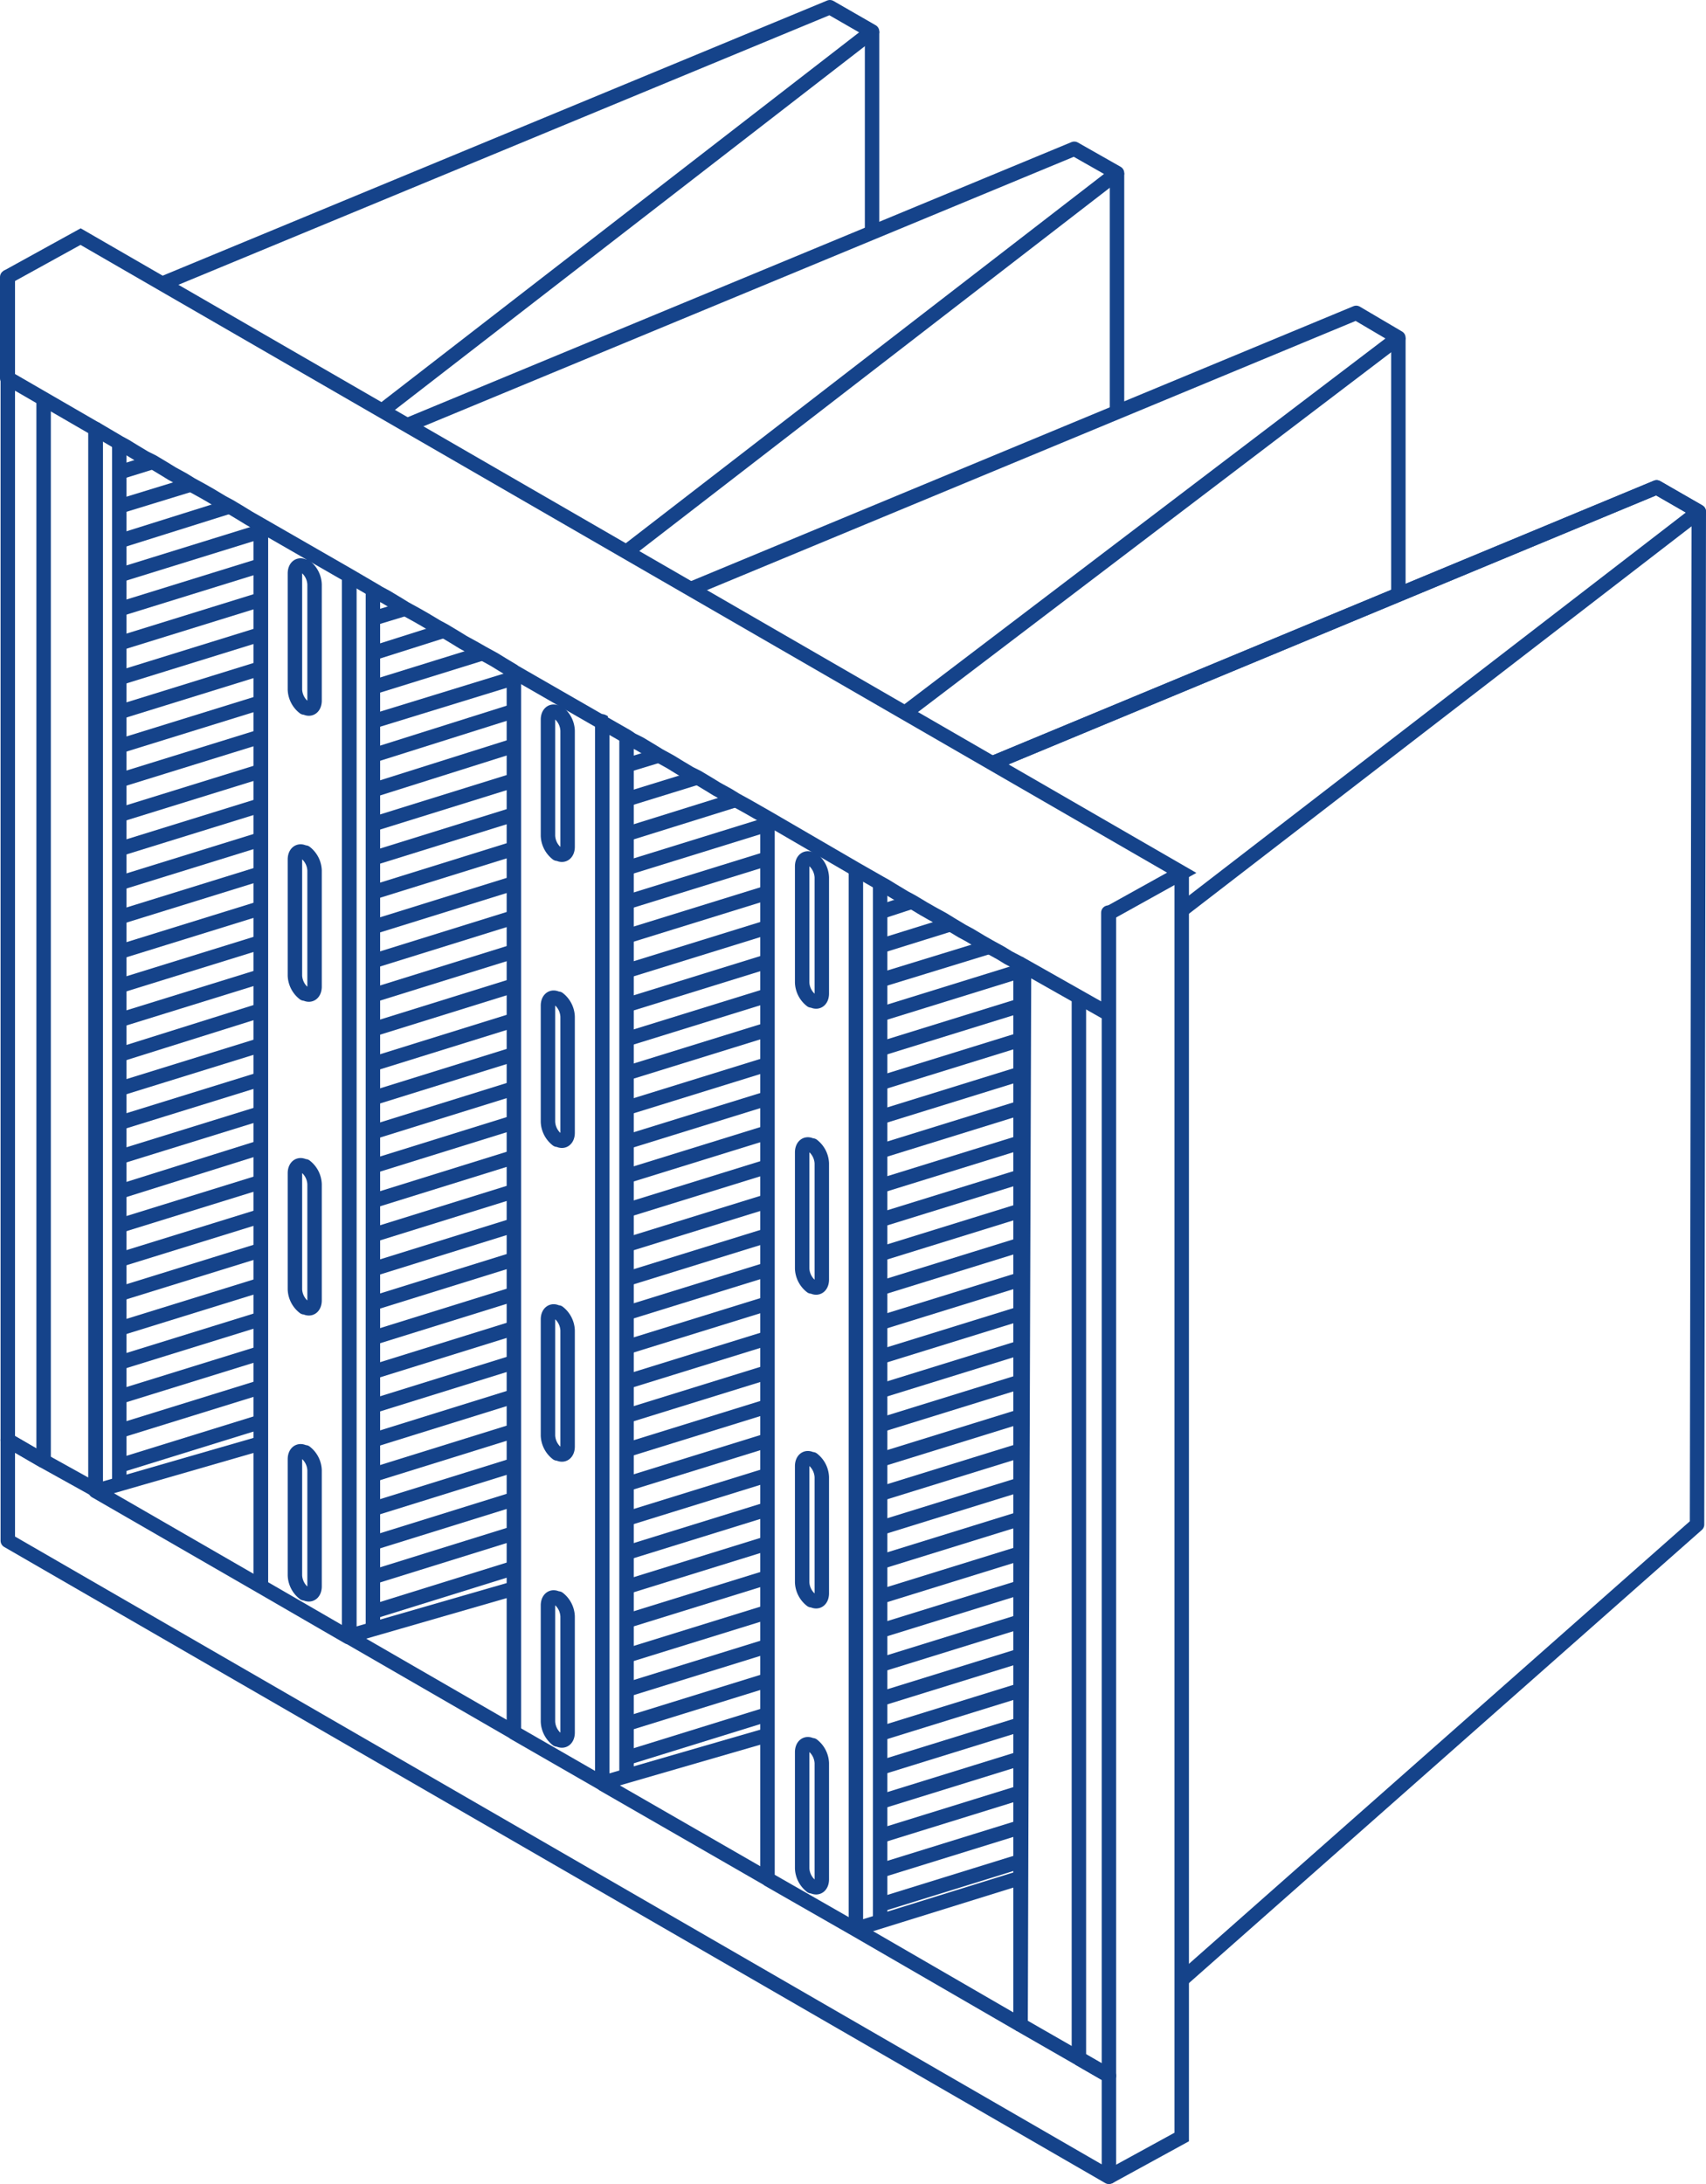 <svg xmlns="http://www.w3.org/2000/svg" width="29.53" height="37.8" viewBox="0 0 29.53 37.8">
  <g id="Layer_4" transform="translate(-8.215 -3.225)">
    <path id="Path_2547" data-name="Path 2547" d="M8.35,8.02V9.77H8.34V8.02h.01Z" fill="none" stroke="#15438a" stroke-linejoin="round" stroke-width="0.25"/>
    <path id="Path_2548" data-name="Path 2548" d="M26.89,38.85h0l.52.3V40.9L8.35,29.89V28.15l.62.36" fill="none" stroke="#15438a" stroke-linejoin="round" stroke-width="0.25"/>
    <path id="Path_2549" data-name="Path 2549" d="M27.41,19.02V39.15l-.52-.3h0l-1.01-.58V19.91l1.52.86V19.02Z" fill="none" stroke="#15438a" stroke-linejoin="round" stroke-width="0.25"/>
    <line id="Line_153" data-name="Line 153" x1="0.03" y1="0.02" transform="translate(18.64 15.71)" fill="none" stroke="#15438a" stroke-linejoin="round" stroke-width="0.25"/>
    <path id="Path_2550" data-name="Path 2550" d="M9.87,10.65V29.01l-.9-.5h0l-.62-.36V9.77Z" fill="none" stroke="#15438a" stroke-linejoin="round" stroke-width="0.25"/>
    <line id="Line_154" data-name="Line 154" y1="0.02" transform="translate(18.64 15.71)" fill="none" stroke="#15438a" stroke-linejoin="round" stroke-width="0.25"/>
    <line id="Line_155" data-name="Line 155" y1="18.34" transform="translate(23.03 18.27)" fill="none" stroke="#15438a" stroke-linejoin="round" stroke-width="0.25"/>
    <line id="Line_156" data-name="Line 156" y1="18.35" transform="translate(12.73 12.31)" fill="none" stroke="#15438a" stroke-linejoin="round" stroke-width="0.25"/>
    <path id="Path_2551" data-name="Path 2551" d="M14.26,13.19V31.54h0" fill="none" stroke="#15438a" stroke-linejoin="round" stroke-width="0.25"/>
    <line id="Line_157" data-name="Line 157" y1="18.35" transform="translate(12.73 12.31)" fill="none" stroke="#15438a" stroke-linejoin="round" stroke-width="0.25"/>
    <path id="Path_2552" data-name="Path 2552" d="M9.87,29.01V10.65l.02.01" fill="none" stroke="#15438a" stroke-linejoin="round" stroke-width="0.25"/>
    <path id="Path_2553" data-name="Path 2553" d="M9.87,10.66h.02l.39.23.11.06.13.08.2.12.14.07.2.12.13.08h0l.2.11.13.08.2.11.14.08.2.12.13.07.2.12.13.08.21.12,1.53.88.41.24.1.06.13.07.2.12.13.08.2.11.14.08.2.12.13.07.2.12.13.08.2.11.14.08.2.11.13.08.2.12h0l.01.01,1.53.88.42.24.09.06.14.07.2.12.13.08.2.11.13.08.2.12.14.07.2.12.13.08.2.11.13.08.2.11.14.08.21.12,1.53.89.42.24.09.05.13.08.2.12.13.07.2.12.14.08.2.11.13.08.2.12.13.07.2.12.14.08.2.11.13.08.21.11" fill="none" stroke="#15438a" stroke-linejoin="round" stroke-width="0.25"/>
    <line id="Line_158" data-name="Line 158" x1="0.02" y1="0.01" transform="translate(18.65 15.72)" fill="none" stroke="#15438a" stroke-linejoin="round" stroke-width="0.25"/>
    <line id="Line_159" data-name="Line 159" transform="translate(12.73 30.66)" fill="none" stroke="#15438a" stroke-linejoin="round" stroke-width="0.25"/>
    <path id="Path_2554" data-name="Path 2554" d="M25.88,38.27l-2.85-1.65h0l-1.52-.87h0l-.01-.01L18.65,34.1h0l-.01-.01-1.53-.88-.01-.01-2.84-1.64h-.01l-1.52-.88h0L9.87,29.03l2.84-.82" fill="none" stroke="#15438a" stroke-linejoin="round" stroke-width="0.25"/>
    <path id="Path_2555" data-name="Path 2555" d="M17.11,14.85V33.19" fill="none" stroke="#15438a" stroke-linejoin="round" stroke-width="0.25"/>
    <path id="Path_2556" data-name="Path 2556" d="M14.26,13.19V31.54h0" fill="none" stroke="#15438a" stroke-linejoin="round" stroke-width="0.25"/>
    <path id="Path_2557" data-name="Path 2557" d="M17.1,30.72l-2.84.82h-.01" fill="none" stroke="#15438a" stroke-linejoin="round" stroke-width="0.25"/>
    <path id="Path_2558" data-name="Path 2558" d="M21.5,17.38V35.73" fill="none" stroke="#15438a" stroke-linejoin="round" stroke-width="0.25"/>
    <path id="Path_2559" data-name="Path 2559" d="M18.64,34.07V15.71l.03.02" fill="none" stroke="#15438a" stroke-linejoin="round" stroke-width="0.25"/>
    <line id="Line_160" data-name="Line 160" y1="0.82" x2="2.83" transform="translate(18.65 33.26)" fill="none" stroke="#15438a" stroke-linejoin="round" stroke-width="0.25"/>
    <path id="Path_2560" data-name="Path 2560" d="M25.94,19.93v.12l-.06,18.22" fill="none" stroke="#15438a" stroke-linejoin="round" stroke-width="0.25"/>
    <line id="Line_161" data-name="Line 161" y1="0.88" x2="2.83" transform="translate(23.03 35.73)" fill="none" stroke="#15438a" stroke-linejoin="round" stroke-width="0.25"/>
    <path id="Path_2561" data-name="Path 2561" d="M22.28,20.54h-.02a.413.413,0,0,1-.16-.31V18.22c0-.11.07-.17.16-.12h.02a.413.413,0,0,1,.16.31v2.01C22.44,20.53,22.37,20.59,22.28,20.54Z" fill="none" stroke="#15438a" stroke-linejoin="round" stroke-width="0.25"/>
    <path id="Path_2562" data-name="Path 2562" d="M22.28,25.49h-.02a.413.413,0,0,1-.16-.31V23.17c0-.11.07-.17.16-.12h.02a.413.413,0,0,1,.16.31v2.01C22.44,25.48,22.37,25.54,22.28,25.49Z" fill="none" stroke="#15438a" stroke-linejoin="round" stroke-width="0.25"/>
    <path id="Path_2563" data-name="Path 2563" d="M22.28,30.92h-.02a.413.413,0,0,1-.16-.31V28.6c0-.11.07-.17.16-.12h.02a.413.413,0,0,1,.16.31V30.8C22.44,30.91,22.37,30.97,22.28,30.92Z" fill="none" stroke="#15438a" stroke-linejoin="round" stroke-width="0.25"/>
    <path id="Path_2564" data-name="Path 2564" d="M22.28,35.87h-.02a.413.413,0,0,1-.16-.31V33.55c0-.11.07-.17.16-.12h.02a.413.413,0,0,1,.16.31v2.01C22.44,35.86,22.37,35.92,22.28,35.87Z" fill="none" stroke="#15438a" stroke-linejoin="round" stroke-width="0.25"/>
    <path id="Path_2565" data-name="Path 2565" d="M17.88,18h-.02a.413.413,0,0,1-.16-.31V15.68c0-.11.07-.17.16-.12h.02a.413.413,0,0,1,.16.31v2.01c0,.11-.07.17-.16.12Z" fill="none" stroke="#15438a" stroke-linejoin="round" stroke-width="0.25"/>
    <path id="Path_2566" data-name="Path 2566" d="M17.88,22.95h-.02a.413.413,0,0,1-.16-.31V20.63c0-.11.07-.17.16-.12h.02a.413.413,0,0,1,.16.31v2.01C18.04,22.94,17.97,23,17.88,22.95Z" fill="none" stroke="#15438a" stroke-linejoin="round" stroke-width="0.25"/>
    <path id="Path_2567" data-name="Path 2567" d="M17.88,28.38h-.02a.413.413,0,0,1-.16-.31V26.06c0-.11.07-.17.16-.12h.02a.413.413,0,0,1,.16.31v2.01C18.04,28.37,17.97,28.43,17.88,28.38Z" fill="none" stroke="#15438a" stroke-linejoin="round" stroke-width="0.25"/>
    <path id="Path_2568" data-name="Path 2568" d="M17.88,33.33h-.02a.413.413,0,0,1-.16-.31V31.01c0-.11.07-.17.16-.12h.02a.413.413,0,0,1,.16.31v2.01c0,.11-.07.17-.16.12Z" fill="none" stroke="#15438a" stroke-linejoin="round" stroke-width="0.25"/>
    <path id="Path_2569" data-name="Path 2569" d="M13.5,15.47h-.02a.413.413,0,0,1-.16-.31V13.15c0-.11.07-.17.16-.12h.02a.413.413,0,0,1,.16.31v2.01C13.66,15.46,13.59,15.52,13.5,15.47Z" fill="none" stroke="#15438a" stroke-linejoin="round" stroke-width="0.25"/>
    <path id="Path_2570" data-name="Path 2570" d="M13.5,20.42h-.02a.413.413,0,0,1-.16-.31V18.1c0-.11.07-.17.16-.12h.02a.413.413,0,0,1,.16.31V20.3C13.66,20.41,13.59,20.47,13.5,20.42Z" fill="none" stroke="#15438a" stroke-linejoin="round" stroke-width="0.25"/>
    <path id="Path_2571" data-name="Path 2571" d="M13.5,25.85h-.02a.413.413,0,0,1-.16-.31V23.53c0-.11.07-.17.16-.12h.02a.413.413,0,0,1,.16.31v2.01C13.66,25.84,13.59,25.9,13.5,25.85Z" fill="none" stroke="#15438a" stroke-linejoin="round" stroke-width="0.25"/>
    <path id="Path_2572" data-name="Path 2572" d="M13.5,30.8h-.02a.413.413,0,0,1-.16-.31V28.48c0-.11.07-.17.16-.12h.02a.413.413,0,0,1,.16.31v2.01C13.66,30.79,13.59,30.85,13.5,30.8Z" fill="none" stroke="#15438a" stroke-linejoin="round" stroke-width="0.25"/>
    <line id="Line_162" data-name="Line 162" y2="18.36" transform="translate(26.89 20.49)" fill="none" stroke="#15438a" stroke-linejoin="round" stroke-width="0.25"/>
    <line id="Line_163" data-name="Line 163" y2="18.37" transform="translate(8.97 10.14)" fill="none" stroke="#15438a" stroke-linejoin="round" stroke-width="0.25"/>
    <path id="Path_2599" data-name="Path 2599" d="M8.34,8.02l1.27-.7L28.67,18.33l-1.26.7" fill="none" stroke="#15438a" stroke-width="0.25"/>
    <path id="Path_2600" data-name="Path 2600" d="M28.67,18.33V40.21l-1.26.69" fill="none" stroke="#15438a" stroke-width="0.25"/>
    <path id="Path_2601" data-name="Path 2601" d="M14.67,13.43v18h0" fill="none" stroke="#15438a" stroke-linejoin="round" stroke-width="0.25"/>
    <path id="Path_2602" data-name="Path 2602" d="M10.28,10.89v18" fill="none" stroke="#15438a" stroke-linejoin="round" stroke-width="0.25"/>
    <path id="Path_2603" data-name="Path 2603" d="M19.06,15.97v18" fill="none" stroke="#15438a" stroke-linejoin="round" stroke-width="0.25"/>
    <path id="Path_2604" data-name="Path 2604" d="M23.45,36.49V18.51" fill="none" stroke="#15438a" stroke-linejoin="round" stroke-width="0.25"/>
    <line id="Line_164" data-name="Line 164" x1="1.89" y2="0.58" transform="translate(23.45 19.61)" fill="none" stroke="#15438a" stroke-linejoin="round" stroke-width="0.25"/>
    <line id="Line_165" data-name="Line 165" x1="2.42" y2="0.75" transform="translate(23.45 35.44)" fill="none" stroke="#15438a" stroke-linejoin="round" stroke-width="0.25"/>
    <line id="Line_166" data-name="Line 166" x1="2.42" y2="0.75" transform="translate(23.45 34.85)" fill="none" stroke="#15438a" stroke-linejoin="round" stroke-width="0.25"/>
    <line id="Line_167" data-name="Line 167" x1="2.42" y2="0.75" transform="translate(23.45 34.25)" fill="none" stroke="#15438a" stroke-linejoin="round" stroke-width="0.25"/>
    <line id="Line_168" data-name="Line 168" x1="2.42" y2="0.75" transform="translate(23.45 33.66)" fill="none" stroke="#15438a" stroke-linejoin="round" stroke-width="0.25"/>
    <line id="Line_169" data-name="Line 169" x1="2.42" y2="0.75" transform="translate(23.45 33.07)" fill="none" stroke="#15438a" stroke-linejoin="round" stroke-width="0.25"/>
    <line id="Line_170" data-name="Line 170" x1="2.42" y2="0.75" transform="translate(23.45 32.48)" fill="none" stroke="#15438a" stroke-linejoin="round" stroke-width="0.25"/>
    <line id="Line_171" data-name="Line 171" x1="2.42" y2="0.75" transform="translate(23.45 31.88)" fill="none" stroke="#15438a" stroke-linejoin="round" stroke-width="0.25"/>
    <line id="Line_172" data-name="Line 172" x1="2.42" y2="0.75" transform="translate(23.45 31.29)" fill="none" stroke="#15438a" stroke-linejoin="round" stroke-width="0.25"/>
    <line id="Line_173" data-name="Line 173" x1="2.42" y2="0.75" transform="translate(23.45 30.7)" fill="none" stroke="#15438a" stroke-linejoin="round" stroke-width="0.25"/>
    <line id="Line_174" data-name="Line 174" x1="2.42" y2="0.75" transform="translate(23.45 30.11)" fill="none" stroke="#15438a" stroke-linejoin="round" stroke-width="0.25"/>
    <line id="Line_175" data-name="Line 175" x1="2.42" y2="0.75" transform="translate(23.45 29.51)" fill="none" stroke="#15438a" stroke-linejoin="round" stroke-width="0.25"/>
    <line id="Line_176" data-name="Line 176" x1="2.42" y2="0.75" transform="translate(23.45 28.92)" fill="none" stroke="#15438a" stroke-linejoin="round" stroke-width="0.25"/>
    <line id="Line_177" data-name="Line 177" x1="2.42" y2="0.75" transform="translate(23.45 28.33)" fill="none" stroke="#15438a" stroke-linejoin="round" stroke-width="0.25"/>
    <line id="Line_178" data-name="Line 178" x1="2.42" y2="0.75" transform="translate(23.45 27.74)" fill="none" stroke="#15438a" stroke-linejoin="round" stroke-width="0.25"/>
    <line id="Line_179" data-name="Line 179" x1="2.42" y2="0.75" transform="translate(23.45 27.14)" fill="none" stroke="#15438a" stroke-linejoin="round" stroke-width="0.25"/>
    <line id="Line_180" data-name="Line 180" x1="2.42" y2="0.75" transform="translate(23.45 26.55)" fill="none" stroke="#15438a" stroke-linejoin="round" stroke-width="0.25"/>
    <line id="Line_181" data-name="Line 181" x1="2.42" y2="0.75" transform="translate(23.45 25.96)" fill="none" stroke="#15438a" stroke-linejoin="round" stroke-width="0.25"/>
    <line id="Line_182" data-name="Line 182" x1="2.42" y2="0.75" transform="translate(23.45 25.37)" fill="none" stroke="#15438a" stroke-linejoin="round" stroke-width="0.25"/>
    <line id="Line_183" data-name="Line 183" x1="2.42" y2="0.75" transform="translate(23.45 24.77)" fill="none" stroke="#15438a" stroke-linejoin="round" stroke-width="0.25"/>
    <line id="Line_184" data-name="Line 184" x1="2.42" y2="0.75" transform="translate(23.45 24.18)" fill="none" stroke="#15438a" stroke-linejoin="round" stroke-width="0.25"/>
    <line id="Line_185" data-name="Line 185" x1="2.42" y2="0.75" transform="translate(23.45 23.59)" fill="none" stroke="#15438a" stroke-linejoin="round" stroke-width="0.25"/>
    <line id="Line_186" data-name="Line 186" x1="2.42" y2="0.75" transform="translate(23.45 23)" fill="none" stroke="#15438a" stroke-linejoin="round" stroke-width="0.25"/>
    <line id="Line_187" data-name="Line 187" x1="2.42" y2="0.75" transform="translate(23.45 22.4)" fill="none" stroke="#15438a" stroke-linejoin="round" stroke-width="0.25"/>
    <line id="Line_188" data-name="Line 188" x1="2.42" y2="0.75" transform="translate(23.45 21.81)" fill="none" stroke="#15438a" stroke-linejoin="round" stroke-width="0.25"/>
    <line id="Line_189" data-name="Line 189" x1="2.42" y2="0.75" transform="translate(23.45 21.22)" fill="none" stroke="#15438a" stroke-linejoin="round" stroke-width="0.25"/>
    <line id="Line_190" data-name="Line 190" x1="2.42" y2="0.75" transform="translate(23.45 20.63)" fill="none" stroke="#15438a" stroke-linejoin="round" stroke-width="0.25"/>
    <line id="Line_191" data-name="Line 191" x1="2.42" y2="0.75" transform="translate(23.45 20.03)" fill="none" stroke="#15438a" stroke-linejoin="round" stroke-width="0.25"/>
    <line id="Line_192" data-name="Line 192" x1="1.22" y2="0.38" transform="translate(23.45 19.22)" fill="none" stroke="#15438a" stroke-linejoin="round" stroke-width="0.25"/>
    <line id="Line_193" data-name="Line 193" x1="0.55" y2="0.18" transform="translate(23.45 18.83)" fill="none" stroke="#15438a" stroke-linejoin="round" stroke-width="0.25"/>
    <line id="Line_194" data-name="Line 194" x1="1.89" y2="0.59" transform="translate(19.06 17.07)" fill="none" stroke="#15438a" stroke-linejoin="round" stroke-width="0.25"/>
    <line id="Line_195" data-name="Line 195" x1="2.42" y2="0.75" transform="translate(19.06 32.9)" fill="none" stroke="#15438a" stroke-linejoin="round" stroke-width="0.25"/>
    <line id="Line_196" data-name="Line 196" x1="2.42" y2="0.75" transform="translate(19.06 32.31)" fill="none" stroke="#15438a" stroke-linejoin="round" stroke-width="0.25"/>
    <line id="Line_197" data-name="Line 197" x1="2.42" y2="0.75" transform="translate(19.06 31.72)" fill="none" stroke="#15438a" stroke-linejoin="round" stroke-width="0.25"/>
    <line id="Line_198" data-name="Line 198" x1="2.42" y2="0.75" transform="translate(19.06 31.13)" fill="none" stroke="#15438a" stroke-linejoin="round" stroke-width="0.25"/>
    <line id="Line_199" data-name="Line 199" x1="2.42" y2="0.75" transform="translate(19.06 30.53)" fill="none" stroke="#15438a" stroke-linejoin="round" stroke-width="0.25"/>
    <line id="Line_200" data-name="Line 200" x1="2.42" y2="0.75" transform="translate(19.06 29.94)" fill="none" stroke="#15438a" stroke-linejoin="round" stroke-width="0.25"/>
    <line id="Line_201" data-name="Line 201" x1="2.42" y2="0.75" transform="translate(19.06 29.35)" fill="none" stroke="#15438a" stroke-linejoin="round" stroke-width="0.25"/>
    <line id="Line_202" data-name="Line 202" x1="2.42" y2="0.75" transform="translate(19.06 28.76)" fill="none" stroke="#15438a" stroke-linejoin="round" stroke-width="0.25"/>
    <line id="Line_203" data-name="Line 203" x1="2.42" y2="0.75" transform="translate(19.06 28.16)" fill="none" stroke="#15438a" stroke-linejoin="round" stroke-width="0.25"/>
    <line id="Line_204" data-name="Line 204" x1="2.42" y2="0.75" transform="translate(19.06 27.57)" fill="none" stroke="#15438a" stroke-linejoin="round" stroke-width="0.25"/>
    <line id="Line_205" data-name="Line 205" x1="2.42" y2="0.75" transform="translate(19.06 26.98)" fill="none" stroke="#15438a" stroke-linejoin="round" stroke-width="0.25"/>
    <line id="Line_206" data-name="Line 206" x1="2.42" y2="0.75" transform="translate(19.06 26.39)" fill="none" stroke="#15438a" stroke-linejoin="round" stroke-width="0.25"/>
    <line id="Line_207" data-name="Line 207" x1="2.42" y2="0.75" transform="translate(19.06 25.79)" fill="none" stroke="#15438a" stroke-linejoin="round" stroke-width="0.25"/>
    <line id="Line_208" data-name="Line 208" x1="2.42" y2="0.75" transform="translate(19.06 25.2)" fill="none" stroke="#15438a" stroke-linejoin="round" stroke-width="0.25"/>
    <line id="Line_209" data-name="Line 209" x1="2.42" y2="0.75" transform="translate(19.06 24.61)" fill="none" stroke="#15438a" stroke-linejoin="round" stroke-width="0.25"/>
    <line id="Line_210" data-name="Line 210" x1="2.42" y2="0.75" transform="translate(19.06 24.02)" fill="none" stroke="#15438a" stroke-linejoin="round" stroke-width="0.25"/>
    <line id="Line_211" data-name="Line 211" x1="2.42" y2="0.75" transform="translate(19.06 23.42)" fill="none" stroke="#15438a" stroke-linejoin="round" stroke-width="0.25"/>
    <line id="Line_212" data-name="Line 212" x1="2.42" y2="0.75" transform="translate(19.06 22.83)" fill="none" stroke="#15438a" stroke-linejoin="round" stroke-width="0.25"/>
    <line id="Line_213" data-name="Line 213" x1="2.42" y2="0.75" transform="translate(19.06 22.24)" fill="none" stroke="#15438a" stroke-linejoin="round" stroke-width="0.25"/>
    <line id="Line_214" data-name="Line 214" x1="2.42" y2="0.75" transform="translate(19.06 21.65)" fill="none" stroke="#15438a" stroke-linejoin="round" stroke-width="0.25"/>
    <line id="Line_215" data-name="Line 215" x1="2.42" y2="0.75" transform="translate(19.06 21.05)" fill="none" stroke="#15438a" stroke-linejoin="round" stroke-width="0.25"/>
    <line id="Line_216" data-name="Line 216" x1="2.42" y2="0.75" transform="translate(19.06 20.46)" fill="none" stroke="#15438a" stroke-linejoin="round" stroke-width="0.25"/>
    <line id="Line_217" data-name="Line 217" x1="2.42" y2="0.75" transform="translate(19.06 19.87)" fill="none" stroke="#15438a" stroke-linejoin="round" stroke-width="0.25"/>
    <line id="Line_218" data-name="Line 218" x1="2.42" y2="0.75" transform="translate(19.06 19.28)" fill="none" stroke="#15438a" stroke-linejoin="round" stroke-width="0.25"/>
    <line id="Line_219" data-name="Line 219" x1="2.42" y2="0.75" transform="translate(19.06 18.68)" fill="none" stroke="#15438a" stroke-linejoin="round" stroke-width="0.25"/>
    <line id="Line_220" data-name="Line 220" x1="2.42" y2="0.75" transform="translate(19.06 18.09)" fill="none" stroke="#15438a" stroke-linejoin="round" stroke-width="0.25"/>
    <line id="Line_221" data-name="Line 221" x1="2.42" y2="0.75" transform="translate(19.06 17.5)" fill="none" stroke="#15438a" stroke-linejoin="round" stroke-width="0.25"/>
    <line id="Line_222" data-name="Line 222" x1="1.23" y2="0.38" transform="translate(19.06 16.68)" fill="none" stroke="#15438a" stroke-linejoin="round" stroke-width="0.25"/>
    <line id="Line_223" data-name="Line 223" x1="0.56" y2="0.17" transform="translate(19.06 16.3)" fill="none" stroke="#15438a" stroke-linejoin="round" stroke-width="0.25"/>
    <path id="Path_2605" data-name="Path 2605" d="M14.67,15.12h0l1.9-.59" fill="none" stroke="#15438a" stroke-linejoin="round" stroke-width="0.25"/>
    <line id="Line_224" data-name="Line 224" x1="2.41" y2="0.75" transform="translate(14.67 30.37)" fill="none" stroke="#15438a" stroke-linejoin="round" stroke-width="0.25"/>
    <line id="Line_225" data-name="Line 225" x1="2.41" y2="0.75" transform="translate(14.67 29.77)" fill="none" stroke="#15438a" stroke-linejoin="round" stroke-width="0.25"/>
    <line id="Line_226" data-name="Line 226" x1="2.41" y2="0.75" transform="translate(14.67 29.18)" fill="none" stroke="#15438a" stroke-linejoin="round" stroke-width="0.25"/>
    <line id="Line_227" data-name="Line 227" x1="2.41" y2="0.75" transform="translate(14.67 28.59)" fill="none" stroke="#15438a" stroke-linejoin="round" stroke-width="0.25"/>
    <line id="Line_228" data-name="Line 228" x1="2.41" y2="0.75" transform="translate(14.67 28)" fill="none" stroke="#15438a" stroke-linejoin="round" stroke-width="0.25"/>
    <line id="Line_229" data-name="Line 229" x1="2.41" y2="0.75" transform="translate(14.67 27.4)" fill="none" stroke="#15438a" stroke-linejoin="round" stroke-width="0.25"/>
    <line id="Line_230" data-name="Line 230" x1="2.41" y2="0.75" transform="translate(14.67 26.81)" fill="none" stroke="#15438a" stroke-linejoin="round" stroke-width="0.25"/>
    <line id="Line_231" data-name="Line 231" x1="2.41" y2="0.75" transform="translate(14.67 26.22)" fill="none" stroke="#15438a" stroke-linejoin="round" stroke-width="0.25"/>
    <line id="Line_232" data-name="Line 232" x1="2.41" y2="0.75" transform="translate(14.67 25.63)" fill="none" stroke="#15438a" stroke-linejoin="round" stroke-width="0.25"/>
    <line id="Line_233" data-name="Line 233" x1="2.41" y2="0.75" transform="translate(14.67 25.03)" fill="none" stroke="#15438a" stroke-linejoin="round" stroke-width="0.25"/>
    <line id="Line_234" data-name="Line 234" x1="2.41" y2="0.75" transform="translate(14.67 24.44)" fill="none" stroke="#15438a" stroke-linejoin="round" stroke-width="0.25"/>
    <line id="Line_235" data-name="Line 235" x1="2.41" y2="0.75" transform="translate(14.67 23.85)" fill="none" stroke="#15438a" stroke-linejoin="round" stroke-width="0.25"/>
    <line id="Line_236" data-name="Line 236" x1="2.41" y2="0.75" transform="translate(14.67 23.26)" fill="none" stroke="#15438a" stroke-linejoin="round" stroke-width="0.25"/>
    <line id="Line_237" data-name="Line 237" x1="2.41" y2="0.75" transform="translate(14.67 22.66)" fill="none" stroke="#15438a" stroke-linejoin="round" stroke-width="0.25"/>
    <line id="Line_238" data-name="Line 238" x1="2.41" y2="0.75" transform="translate(14.67 22.07)" fill="none" stroke="#15438a" stroke-linejoin="round" stroke-width="0.25"/>
    <line id="Line_239" data-name="Line 239" x1="2.41" y2="0.75" transform="translate(14.67 21.48)" fill="none" stroke="#15438a" stroke-linejoin="round" stroke-width="0.25"/>
    <line id="Line_240" data-name="Line 240" x1="2.41" y2="0.75" transform="translate(14.67 20.89)" fill="none" stroke="#15438a" stroke-linejoin="round" stroke-width="0.25"/>
    <line id="Line_241" data-name="Line 241" x1="2.41" y2="0.75" transform="translate(14.67 20.29)" fill="none" stroke="#15438a" stroke-linejoin="round" stroke-width="0.25"/>
    <line id="Line_242" data-name="Line 242" x1="2.41" y2="0.75" transform="translate(14.67 19.7)" fill="none" stroke="#15438a" stroke-linejoin="round" stroke-width="0.25"/>
    <line id="Line_243" data-name="Line 243" x1="2.41" y2="0.75" transform="translate(14.67 19.11)" fill="none" stroke="#15438a" stroke-linejoin="round" stroke-width="0.25"/>
    <line id="Line_244" data-name="Line 244" x1="2.41" y2="0.75" transform="translate(14.67 18.52)" fill="none" stroke="#15438a" stroke-linejoin="round" stroke-width="0.25"/>
    <line id="Line_245" data-name="Line 245" x1="2.41" y2="0.75" transform="translate(14.67 17.92)" fill="none" stroke="#15438a" stroke-linejoin="round" stroke-width="0.25"/>
    <line id="Line_246" data-name="Line 246" x1="2.41" y2="0.75" transform="translate(14.67 17.33)" fill="none" stroke="#15438a" stroke-linejoin="round" stroke-width="0.25"/>
    <line id="Line_247" data-name="Line 247" x1="2.41" y2="0.75" transform="translate(14.67 16.74)" fill="none" stroke="#15438a" stroke-linejoin="round" stroke-width="0.25"/>
    <line id="Line_248" data-name="Line 248" x1="2.44" y2="0.77" transform="translate(14.67 16.13)" fill="none" stroke="#15438a" stroke-linejoin="round" stroke-width="0.25"/>
    <line id="Line_249" data-name="Line 249" x1="2.44" y2="0.77" transform="translate(14.67 15.53)" fill="none" stroke="#15438a" stroke-linejoin="round" stroke-width="0.25"/>
    <line id="Line_250" data-name="Line 250" x1="2.44" y2="0.75" transform="translate(14.67 14.96)" fill="none" stroke="#15438a" stroke-linejoin="round" stroke-width="0.25"/>
    <path id="Path_2606" data-name="Path 2606" d="M14.67,14.53h0l1.23-.39" fill="none" stroke="#15438a" stroke-linejoin="round" stroke-width="0.25"/>
    <path id="Path_2607" data-name="Path 2607" d="M15.23,13.76l-.56.17h0" fill="none" stroke="#15438a" stroke-linejoin="round" stroke-width="0.25"/>
    <path id="Path_2608" data-name="Path 2608" d="M10.28,12.59h0l1.91-.6" fill="none" stroke="#15438a" stroke-linejoin="round" stroke-width="0.25"/>
    <line id="Line_251" data-name="Line 251" x1="2.42" y2="0.75" transform="translate(10.28 27.84)" fill="none" stroke="#15438a" stroke-linejoin="round" stroke-width="0.25"/>
    <line id="Line_252" data-name="Line 252" x1="2.42" y2="0.75" transform="translate(10.28 27.24)" fill="none" stroke="#15438a" stroke-linejoin="round" stroke-width="0.25"/>
    <line id="Line_253" data-name="Line 253" x1="2.42" y2="0.75" transform="translate(10.28 26.65)" fill="none" stroke="#15438a" stroke-linejoin="round" stroke-width="0.25"/>
    <line id="Line_254" data-name="Line 254" x1="2.42" y2="0.75" transform="translate(10.28 26.06)" fill="none" stroke="#15438a" stroke-linejoin="round" stroke-width="0.25"/>
    <line id="Line_255" data-name="Line 255" x1="2.42" y2="0.75" transform="translate(10.28 25.47)" fill="none" stroke="#15438a" stroke-linejoin="round" stroke-width="0.25"/>
    <line id="Line_256" data-name="Line 256" x1="2.42" y2="0.75" transform="translate(10.28 24.87)" fill="none" stroke="#15438a" stroke-linejoin="round" stroke-width="0.25"/>
    <line id="Line_257" data-name="Line 257" x1="2.42" y2="0.75" transform="translate(10.28 24.28)" fill="none" stroke="#15438a" stroke-linejoin="round" stroke-width="0.25"/>
    <line id="Line_258" data-name="Line 258" x1="2.42" y2="0.75" transform="translate(10.28 23.69)" fill="none" stroke="#15438a" stroke-linejoin="round" stroke-width="0.25"/>
    <line id="Line_259" data-name="Line 259" x1="2.42" y2="0.76" transform="translate(10.28 23.09)" fill="none" stroke="#15438a" stroke-linejoin="round" stroke-width="0.25"/>
    <line id="Line_260" data-name="Line 260" x1="2.42" y2="0.75" transform="translate(10.28 22.5)" fill="none" stroke="#15438a" stroke-linejoin="round" stroke-width="0.25"/>
    <line id="Line_261" data-name="Line 261" x1="2.42" y2="0.75" transform="translate(10.28 21.91)" fill="none" stroke="#15438a" stroke-linejoin="round" stroke-width="0.25"/>
    <line id="Line_262" data-name="Line 262" x1="2.42" y2="0.75" transform="translate(10.28 21.32)" fill="none" stroke="#15438a" stroke-linejoin="round" stroke-width="0.25"/>
    <line id="Line_263" data-name="Line 263" x1="2.42" y2="0.76" transform="translate(10.28 20.72)" fill="none" stroke="#15438a" stroke-linejoin="round" stroke-width="0.25"/>
    <line id="Line_264" data-name="Line 264" x1="2.42" y2="0.75" transform="translate(10.28 20.13)" fill="none" stroke="#15438a" stroke-linejoin="round" stroke-width="0.25"/>
    <line id="Line_265" data-name="Line 265" x1="2.42" y2="0.75" transform="translate(10.28 19.54)" fill="none" stroke="#15438a" stroke-linejoin="round" stroke-width="0.25"/>
    <line id="Line_266" data-name="Line 266" x1="2.42" y2="0.75" transform="translate(10.28 18.95)" fill="none" stroke="#15438a" stroke-linejoin="round" stroke-width="0.25"/>
    <line id="Line_267" data-name="Line 267" x1="2.42" y2="0.75" transform="translate(10.28 18.35)" fill="none" stroke="#15438a" stroke-linejoin="round" stroke-width="0.25"/>
    <line id="Line_268" data-name="Line 268" x1="2.42" y2="0.75" transform="translate(10.28 17.76)" fill="none" stroke="#15438a" stroke-linejoin="round" stroke-width="0.25"/>
    <line id="Line_269" data-name="Line 269" x1="2.42" y2="0.75" transform="translate(10.28 17.17)" fill="none" stroke="#15438a" stroke-linejoin="round" stroke-width="0.25"/>
    <line id="Line_270" data-name="Line 270" x1="2.42" y2="0.75" transform="translate(10.28 16.58)" fill="none" stroke="#15438a" stroke-linejoin="round" stroke-width="0.25"/>
    <line id="Line_271" data-name="Line 271" x1="2.42" y2="0.75" transform="translate(10.28 15.98)" fill="none" stroke="#15438a" stroke-linejoin="round" stroke-width="0.25"/>
    <line id="Line_272" data-name="Line 272" x1="2.42" y2="0.75" transform="translate(10.28 15.39)" fill="none" stroke="#15438a" stroke-linejoin="round" stroke-width="0.25"/>
    <line id="Line_273" data-name="Line 273" x1="2.42" y2="0.75" transform="translate(10.28 14.8)" fill="none" stroke="#15438a" stroke-linejoin="round" stroke-width="0.25"/>
    <line id="Line_274" data-name="Line 274" x1="2.42" y2="0.75" transform="translate(10.28 14.21)" fill="none" stroke="#15438a" stroke-linejoin="round" stroke-width="0.25"/>
    <line id="Line_275" data-name="Line 275" x1="2.42" y2="0.75" transform="translate(10.28 13.61)" fill="none" stroke="#15438a" stroke-linejoin="round" stroke-width="0.25"/>
    <line id="Line_276" data-name="Line 276" x1="2.42" y2="0.75" transform="translate(10.28 13.02)" fill="none" stroke="#15438a" stroke-linejoin="round" stroke-width="0.25"/>
    <line id="Line_277" data-name="Line 277" x1="2.42" y2="0.75" transform="translate(10.28 12.43)" fill="none" stroke="#15438a" stroke-linejoin="round" stroke-width="0.25"/>
    <path id="Path_2609" data-name="Path 2609" d="M10.28,11.99h0l1.24-.38" fill="none" stroke="#15438a" stroke-linejoin="round" stroke-width="0.25"/>
    <path id="Path_2610" data-name="Path 2610" d="M10.86,11.22l-.58.18h0" fill="none" stroke="#15438a" stroke-linejoin="round" stroke-width="0.25"/>
    <path id="Path_2611" data-name="Path 2611" d="M25.38,16.44l11.51-4.78.73.42-.03,17.53-8.92,7.88" fill="none" stroke="#15438a" stroke-linejoin="round" stroke-width="0.25"/>
    <path id="Path_2612" data-name="Path 2612" d="M28.68,18.97l8.94-6.89-.73-.42L25.38,16.44" fill="none" stroke="#15438a" stroke-linejoin="round" stroke-width="0.25"/>
    <path id="Path_2613" data-name="Path 2613" d="M23.87,15.57l8.55-6.5-.73-.43L20.17,13.42" fill="none" stroke="#15438a" stroke-linejoin="round" stroke-width="0.25"/>
    <path id="Path_2614" data-name="Path 2614" d="M19.04,12.79l8.51-6.57-.74-.42L15.25,10.59" fill="none" stroke="#15438a" stroke-linejoin="round" stroke-width="0.25"/>
    <path id="Path_2615" data-name="Path 2615" d="M14.82,10.34l8.49-6.57-.73-.42L11.01,8.14" fill="none" stroke="#15438a" stroke-linejoin="round" stroke-width="0.25"/>
    <line id="Line_278" data-name="Line 278" y2="4.45" transform="translate(32.42 9.07)" fill="none" stroke="#15438a" stroke-linejoin="round" stroke-width="0.25"/>
    <line id="Line_279" data-name="Line 279" y2="4.15" transform="translate(27.55 6.22)" fill="none" stroke="#15438a" stroke-linejoin="round" stroke-width="0.25"/>
    <line id="Line_280" data-name="Line 280" y2="3.49" transform="translate(23.31 3.77)" fill="none" stroke="#15438a" stroke-linejoin="round" stroke-width="0.25"/>
  </g>
</svg>

